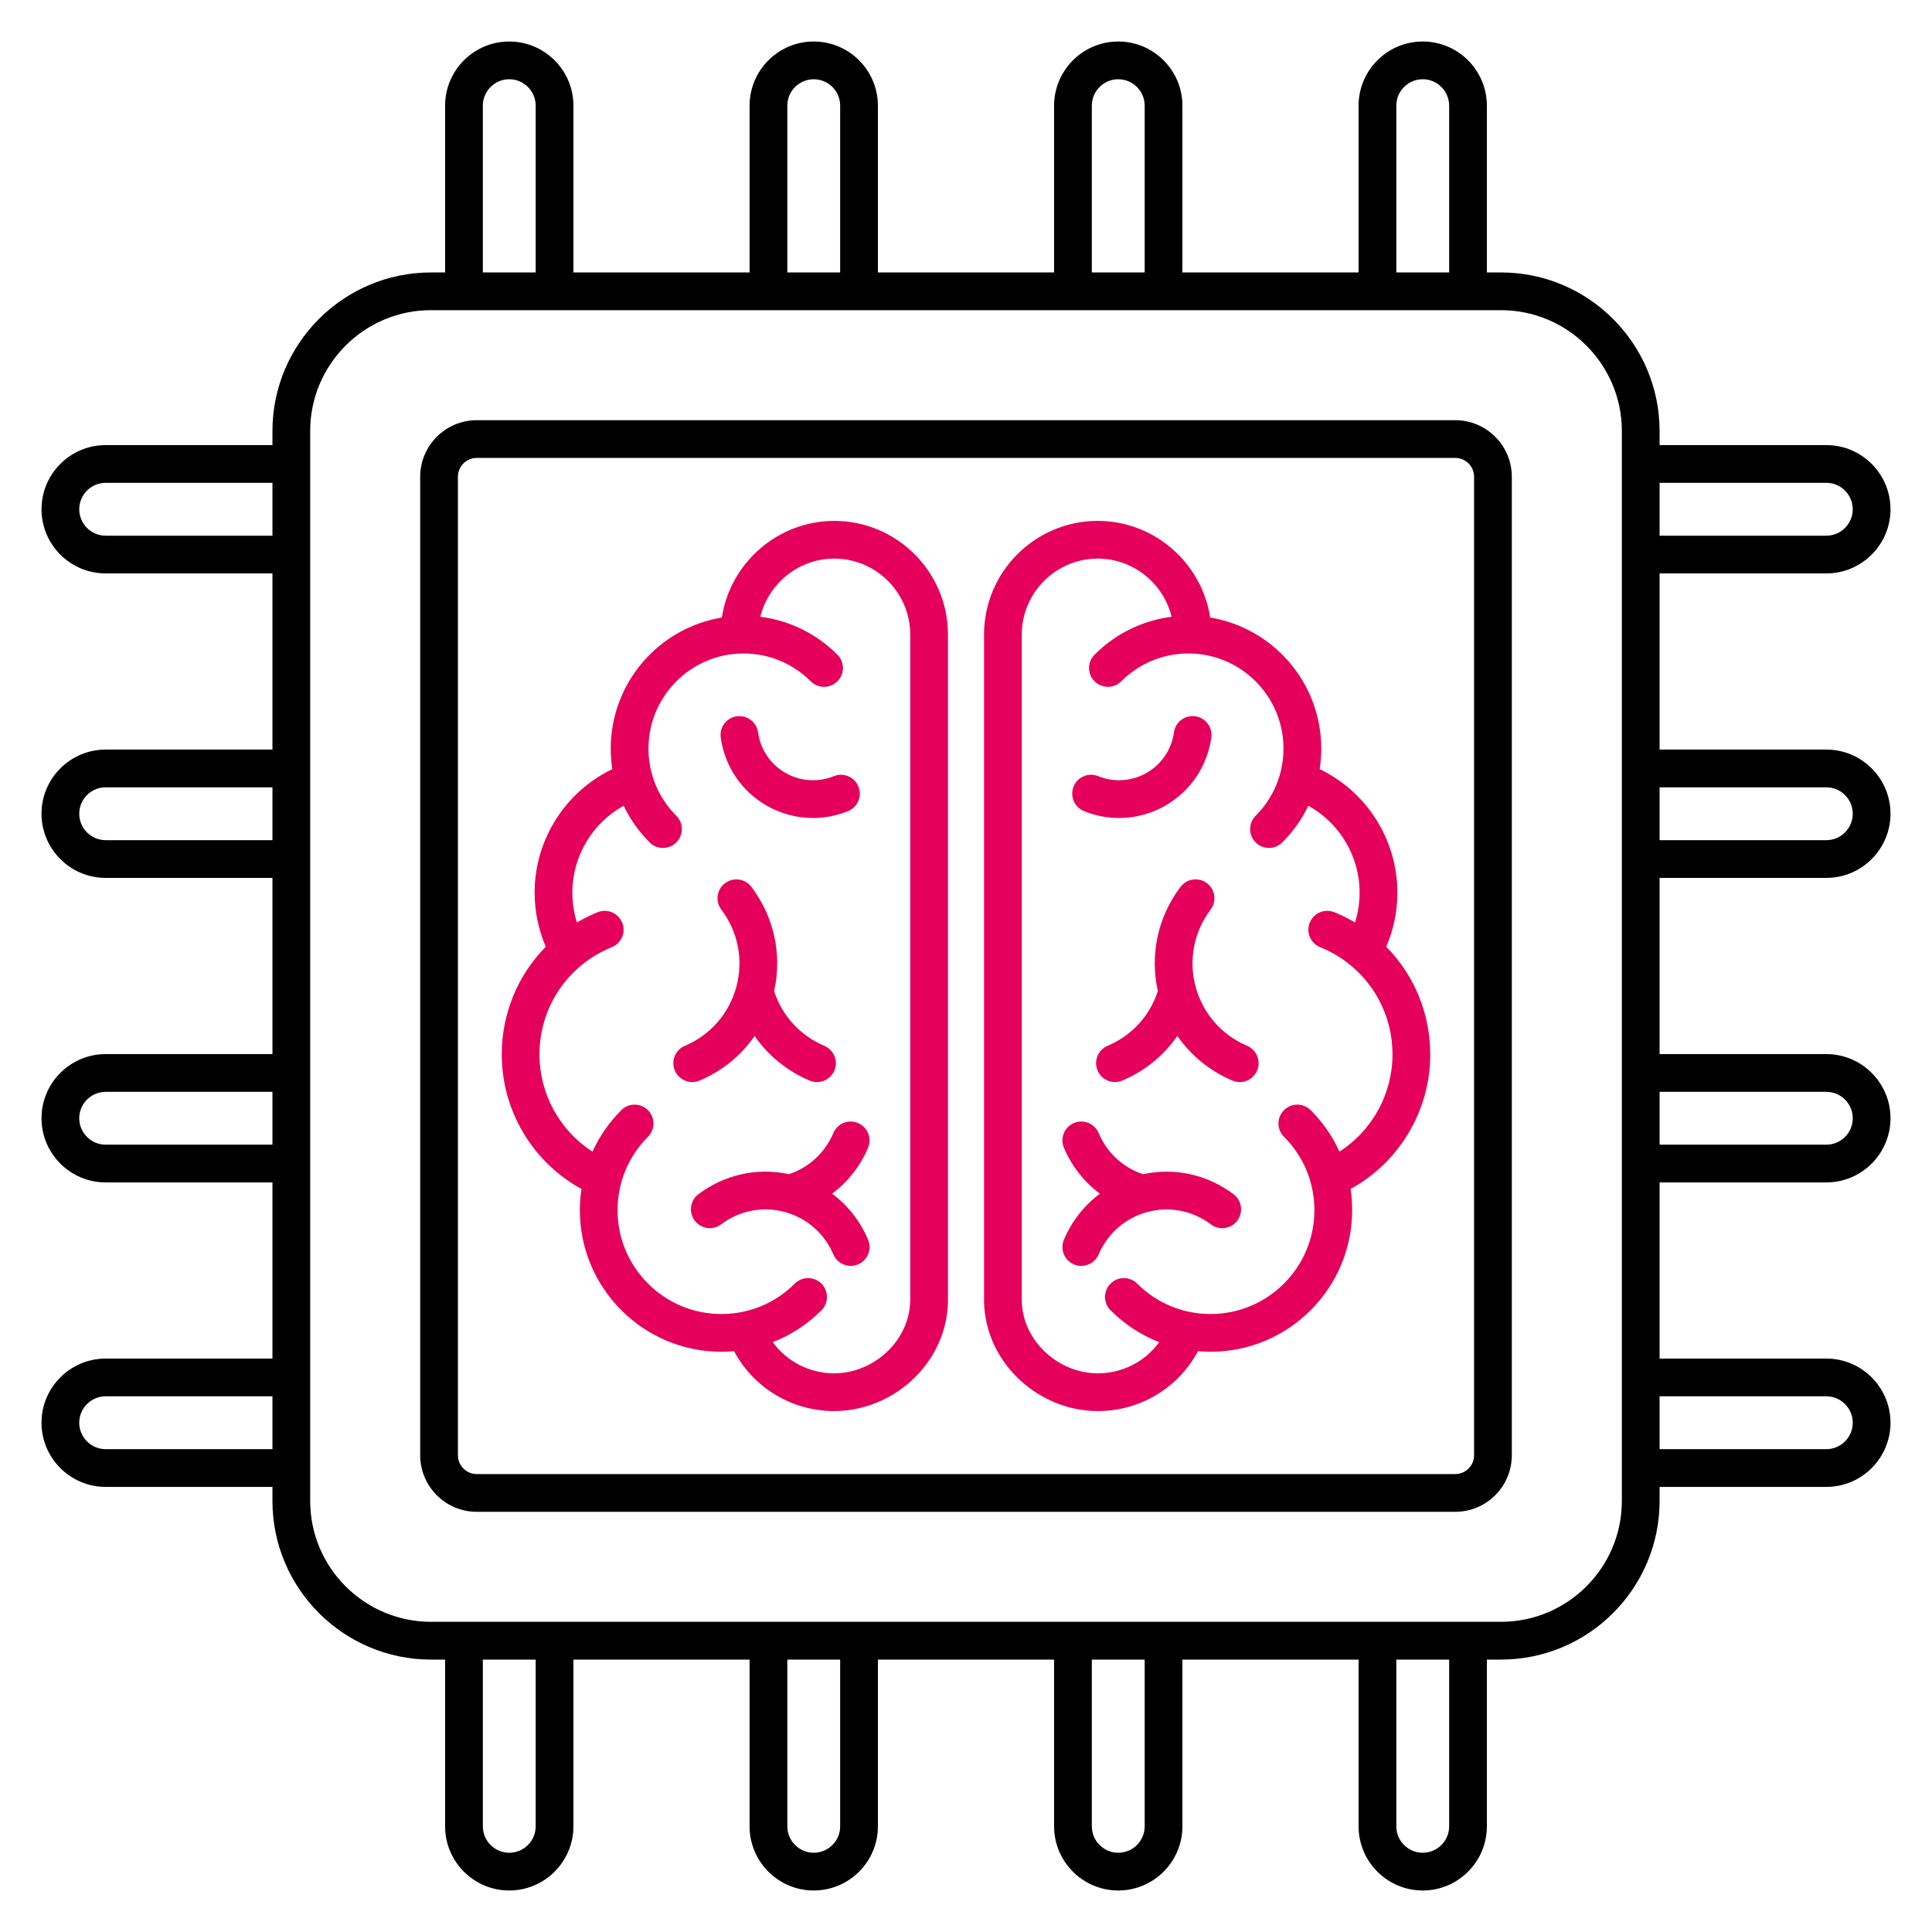 <svg width="60" height="60" viewBox="0 0 60 60" fill="none" xmlns="http://www.w3.org/2000/svg">
<path d="M46.176 9.046H45.005V3.281C45.005 2.829 44.636 2.461 44.184 2.461C43.732 2.461 43.364 2.829 43.364 3.281V9.046H42.192V3.281C42.192 2.183 43.086 1.289 44.184 1.289C45.282 1.289 46.176 2.183 46.176 3.281V9.046ZM36.721 9.046H35.549V3.281C35.549 2.829 35.181 2.461 34.728 2.461C34.276 2.461 33.908 2.829 33.908 3.281V9.046H32.736V3.281C32.736 2.183 33.63 1.289 34.728 1.289C35.826 1.289 36.721 2.183 36.721 3.281V9.046ZM27.264 9.046H26.092V3.281C26.092 2.829 25.724 2.461 25.271 2.461C24.819 2.461 24.451 2.829 24.451 3.281V9.046H23.279V3.281C23.279 2.183 24.173 1.289 25.271 1.289C26.369 1.289 27.264 2.183 27.264 3.281V9.046ZM17.808 9.046H16.636V3.281C16.636 2.829 16.268 2.461 15.815 2.461C15.363 2.461 14.995 2.829 14.995 3.281V9.046H13.823V3.281C13.823 2.183 14.717 1.289 15.815 1.289C16.913 1.289 17.808 2.183 17.808 3.281V9.046Z" fill="black"/>
<path d="M56.719 46.177H50.954V45.005H56.719C57.171 45.005 57.539 44.637 57.539 44.184C57.539 43.732 57.171 43.364 56.719 43.364H50.954V42.192H56.719C57.817 42.192 58.711 43.086 58.711 44.184C58.711 45.282 57.817 46.177 56.719 46.177ZM56.719 36.721H50.954V35.549H56.719C57.171 35.549 57.539 35.181 57.539 34.728C57.539 34.276 57.171 33.908 56.719 33.908H50.954V32.736H56.719C57.817 32.736 58.711 33.63 58.711 34.728C58.711 35.827 57.817 36.721 56.719 36.721ZM56.719 27.264H50.954V26.092H56.719C57.171 26.092 57.539 25.724 57.539 25.271C57.539 24.819 57.171 24.451 56.719 24.451H50.954V23.279H56.719C57.817 23.279 58.711 24.173 58.711 25.271C58.711 26.369 57.817 27.264 56.719 27.264ZM56.719 17.808H50.954V16.636H56.719C57.171 16.636 57.539 16.268 57.539 15.816C57.539 15.363 57.171 14.995 56.719 14.995H50.954V13.823H56.719C57.817 13.823 58.711 14.718 58.711 15.816C58.711 16.914 57.817 17.808 56.719 17.808Z" fill="black"/>
<path d="M44.184 58.711C43.086 58.711 42.192 57.817 42.192 56.719V50.954H43.364V56.719C43.364 57.171 43.732 57.539 44.184 57.539C44.636 57.539 45.005 57.171 45.005 56.719V50.954H46.176V56.719C46.176 57.817 45.282 58.711 44.184 58.711ZM34.728 58.711C33.63 58.711 32.736 57.817 32.736 56.719V50.954H33.908V56.719C33.908 57.171 34.276 57.539 34.728 57.539C35.181 57.539 35.549 57.171 35.549 56.719V50.954H36.721V56.719C36.721 57.817 35.826 58.711 34.728 58.711ZM25.271 58.711C24.173 58.711 23.279 57.817 23.279 56.719V50.954H24.451V56.719C24.451 57.171 24.819 57.539 25.271 57.539C25.724 57.539 26.092 57.171 26.092 56.719V50.954H27.264V56.719C27.264 57.817 26.37 58.711 25.271 58.711ZM15.815 58.711C14.717 58.711 13.823 57.817 13.823 56.719V50.954H14.995V56.719C14.995 57.171 15.363 57.539 15.815 57.539C16.268 57.539 16.636 57.171 16.636 56.719V50.954H17.808V56.719C17.808 57.817 16.913 58.711 15.815 58.711Z" fill="black"/>
<path d="M9.046 46.177H3.281C2.183 46.177 1.289 45.282 1.289 44.184C1.289 43.086 2.183 42.192 3.281 42.192H9.046V43.364H3.281C2.829 43.364 2.461 43.732 2.461 44.184C2.461 44.637 2.829 45.005 3.281 45.005H9.046V46.177ZM9.046 36.721H3.281C2.183 36.721 1.289 35.827 1.289 34.728C1.289 33.63 2.183 32.736 3.281 32.736H9.046V33.908H3.281C2.829 33.908 2.461 34.276 2.461 34.728C2.461 35.181 2.829 35.549 3.281 35.549H9.046V36.721ZM9.046 27.264H3.281C2.183 27.264 1.289 26.369 1.289 25.271C1.289 24.173 2.183 23.279 3.281 23.279H9.046V24.451H3.281C2.829 24.451 2.461 24.819 2.461 25.271C2.461 25.724 2.829 26.092 3.281 26.092H9.046V27.264ZM9.046 17.808H3.281C2.183 17.808 1.289 16.914 1.289 15.816C1.289 14.718 2.183 13.823 3.281 13.823H9.046V14.995H3.281C2.829 14.995 2.461 15.363 2.461 15.816C2.461 16.268 2.829 16.636 3.281 16.636H9.046V17.808Z" fill="black"/>
<path d="M46.614 51.54H13.386C10.67 51.54 8.461 49.33 8.461 46.615V13.386C8.461 10.67 10.671 8.461 13.386 8.461H46.615C49.331 8.461 51.54 10.671 51.54 13.386V46.615C51.54 49.33 49.33 51.54 46.614 51.54ZM13.386 9.632C11.317 9.632 9.633 11.316 9.633 13.385V46.614C9.633 48.683 11.317 50.367 13.386 50.367H46.615C48.684 50.367 50.368 48.683 50.368 46.614V13.386C50.368 11.317 48.684 9.633 46.615 9.633H13.386V9.632Z" fill="black"/>
<path d="M45.193 46.951H14.807C13.838 46.951 13.049 46.163 13.049 45.193V14.807C13.049 13.838 13.838 13.049 14.807 13.049H45.193C46.163 13.049 46.951 13.838 46.951 14.807V45.193C46.951 46.163 46.163 46.951 45.193 46.951ZM14.807 14.221C14.483 14.221 14.221 14.483 14.221 14.807V45.193C14.221 45.517 14.483 45.779 14.807 45.779H45.193C45.517 45.779 45.779 45.517 45.779 45.193V14.807C45.779 14.483 45.517 14.221 45.193 14.221H14.807Z" fill="black"/>
<path d="M34.092 43.822C33.15 43.822 32.222 43.425 31.547 42.734C30.89 42.06 30.541 41.19 30.56 40.282V19.709C30.56 17.761 32.145 16.177 34.092 16.177C35.849 16.177 37.326 17.484 37.583 19.178C39.538 19.5 41.033 21.202 41.033 23.247C41.033 23.463 41.017 23.677 40.984 23.886C42.444 24.587 43.397 26.077 43.397 27.721C43.397 28.3 43.279 28.874 43.051 29.402C43.913 30.274 44.418 31.464 44.418 32.747C44.418 34.492 43.458 36.094 41.943 36.925C41.976 37.141 41.992 37.362 41.992 37.584C41.992 40.008 40.02 41.98 37.596 41.98C37.465 41.98 37.334 41.974 37.204 41.962C36.593 43.104 35.408 43.822 34.092 43.822ZM34.092 17.348C32.792 17.348 31.732 18.407 31.732 19.709V40.29V40.304C31.717 40.896 31.949 41.468 32.386 41.916C32.842 42.383 33.463 42.65 34.092 42.65C34.861 42.65 35.563 42.284 36 41.682C35.44 41.465 34.927 41.13 34.489 40.692C34.26 40.464 34.26 40.092 34.489 39.864C34.717 39.635 35.089 39.635 35.317 39.864C35.926 40.473 36.735 40.808 37.596 40.808C39.374 40.808 40.82 39.362 40.82 37.584C40.82 36.723 40.485 35.913 39.876 35.305C39.647 35.077 39.647 34.705 39.876 34.477C40.104 34.248 40.476 34.248 40.704 34.477C41.083 34.855 41.384 35.291 41.599 35.766C42.613 35.111 43.245 33.976 43.245 32.747C43.245 31.275 42.364 29.968 40.999 29.416C40.699 29.296 40.554 28.953 40.676 28.654C40.797 28.354 41.139 28.208 41.439 28.33C41.664 28.42 41.878 28.527 42.082 28.648C42.176 28.349 42.224 28.036 42.224 27.721C42.224 26.589 41.601 25.559 40.632 25.023C40.432 25.44 40.16 25.826 39.824 26.162C39.596 26.391 39.224 26.391 38.995 26.162C38.767 25.934 38.767 25.562 38.995 25.334C39.553 24.776 39.86 24.035 39.86 23.247C39.86 21.619 38.536 20.294 36.908 20.294C36.12 20.294 35.379 20.602 34.821 21.159C34.593 21.388 34.221 21.388 33.993 21.159C33.764 20.931 33.764 20.559 33.993 20.331C34.647 19.677 35.482 19.269 36.385 19.155C36.135 18.122 35.197 17.348 34.092 17.348ZM33.58 39.314C33.504 39.314 33.427 39.299 33.352 39.267C33.054 39.141 32.915 38.797 33.041 38.5C33.286 37.922 33.672 37.434 34.158 37.072C33.673 36.71 33.286 36.223 33.041 35.645C32.915 35.347 33.054 35.003 33.353 34.877C33.651 34.751 33.995 34.89 34.12 35.189C34.378 35.8 34.876 36.259 35.499 36.466C36.483 36.253 37.499 36.476 38.31 37.089C38.568 37.283 38.619 37.651 38.425 37.909C38.23 38.167 37.862 38.218 37.605 38.024C37.037 37.596 36.32 37.456 35.635 37.639C34.949 37.824 34.398 38.304 34.12 38.958C34.026 39.179 33.809 39.314 33.58 39.314ZM38.502 33.605C38.426 33.605 38.349 33.59 38.274 33.558C37.571 33.26 36.983 32.779 36.564 32.172C36.144 32.779 35.557 33.26 34.854 33.558C34.556 33.684 34.212 33.545 34.087 33.246C33.96 32.949 34.099 32.604 34.398 32.478C35.148 32.161 35.71 31.546 35.958 30.778C35.705 29.646 35.958 28.475 36.662 27.543C36.857 27.285 37.225 27.233 37.483 27.428C37.74 27.622 37.792 27.99 37.597 28.248C37.078 28.936 36.907 29.808 37.13 30.64C37.353 31.472 37.936 32.142 38.731 32.478C39.028 32.605 39.168 32.949 39.041 33.246C38.947 33.471 38.731 33.605 38.502 33.605ZM34.756 25.404C34.388 25.404 34.019 25.334 33.665 25.189C33.365 25.068 33.221 24.727 33.341 24.427C33.463 24.127 33.804 23.982 34.104 24.103C34.6 24.305 35.151 24.266 35.614 23.999C36.076 23.732 36.385 23.275 36.458 22.744C36.503 22.423 36.799 22.2 37.119 22.244C37.439 22.289 37.663 22.586 37.619 22.905C37.494 23.796 36.976 24.564 36.199 25.014C35.752 25.273 35.255 25.404 34.756 25.404Z" fill="#E4005B"/>
<path d="M25.908 43.822C24.592 43.822 23.407 43.103 22.797 41.962C22.666 41.974 22.535 41.98 22.404 41.98C19.981 41.98 18.008 40.008 18.008 37.584C18.008 37.362 18.025 37.14 18.058 36.925C16.542 36.094 15.582 34.492 15.582 32.747C15.582 31.464 16.089 30.274 16.949 29.402C16.722 28.874 16.603 28.3 16.603 27.721C16.603 26.077 17.557 24.587 19.016 23.886C18.983 23.677 18.967 23.463 18.967 23.247C18.967 21.203 20.462 19.501 22.417 19.178C22.676 17.486 24.152 16.177 25.908 16.177C27.856 16.177 29.44 17.761 29.44 19.709V40.283C29.461 41.19 29.111 42.061 28.453 42.735C27.778 43.426 26.85 43.822 25.908 43.822ZM24 41.682C24.437 42.284 25.139 42.65 25.908 42.65C26.537 42.65 27.158 42.382 27.614 41.916C28.05 41.468 28.282 40.896 28.268 40.304C28.268 40.3 28.268 40.295 28.268 40.29V19.709C28.268 18.408 27.21 17.348 25.908 17.348C24.804 17.348 23.865 18.122 23.614 19.155C24.518 19.269 25.352 19.677 26.006 20.331C26.235 20.559 26.235 20.931 26.006 21.159C25.778 21.388 25.406 21.388 25.178 21.159C24.62 20.602 23.879 20.294 23.091 20.294C21.463 20.294 20.139 21.619 20.139 23.247C20.139 24.035 20.446 24.776 21.004 25.334C21.232 25.562 21.232 25.934 21.004 26.162C20.775 26.391 20.404 26.391 20.175 26.162C19.839 25.826 19.567 25.44 19.368 25.023C18.398 25.559 17.775 26.589 17.775 27.721C17.775 28.036 17.823 28.349 17.917 28.648C18.121 28.527 18.335 28.422 18.56 28.33C18.86 28.208 19.201 28.354 19.323 28.654C19.445 28.953 19.3 29.294 19 29.416C17.636 29.968 16.754 31.275 16.754 32.747C16.754 33.976 17.386 35.111 18.4 35.766C18.615 35.292 18.916 34.856 19.295 34.477C19.523 34.248 19.895 34.248 20.123 34.477C20.352 34.705 20.352 35.077 20.123 35.305C19.514 35.914 19.179 36.723 19.179 37.584C19.179 39.362 20.625 40.808 22.403 40.808C23.264 40.808 24.074 40.473 24.682 39.864C24.911 39.635 25.282 39.635 25.511 39.864C25.739 40.092 25.739 40.464 25.511 40.692C25.073 41.13 24.56 41.465 24 41.682ZM26.42 39.314C26.192 39.314 25.975 39.179 25.88 38.957C25.603 38.303 25.051 37.822 24.366 37.638C23.681 37.454 22.963 37.595 22.396 38.023C22.138 38.218 21.77 38.167 21.576 37.908C21.381 37.65 21.431 37.282 21.69 37.087C22.501 36.476 23.517 36.253 24.502 36.465C25.124 36.258 25.622 35.798 25.88 35.188C26.006 34.89 26.35 34.751 26.647 34.876C26.945 35.003 27.084 35.346 26.959 35.644C26.714 36.221 26.329 36.709 25.842 37.071C26.327 37.432 26.714 37.921 26.959 38.498C27.086 38.796 26.946 39.141 26.648 39.266C26.573 39.299 26.496 39.314 26.42 39.314ZM21.498 33.605C21.27 33.605 21.053 33.47 20.958 33.247C20.831 32.95 20.971 32.605 21.268 32.48C22.063 32.143 22.647 31.473 22.869 30.641C23.092 29.809 22.922 28.937 22.402 28.249C22.207 27.991 22.258 27.623 22.517 27.429C22.774 27.234 23.142 27.285 23.337 27.544C24.041 28.477 24.294 29.647 24.041 30.779C24.29 31.547 24.851 32.162 25.601 32.48C25.898 32.606 26.038 32.95 25.913 33.247C25.786 33.545 25.443 33.684 25.145 33.559C24.442 33.261 23.855 32.78 23.435 32.173C23.016 32.78 22.429 33.261 21.726 33.559C21.652 33.59 21.574 33.605 21.498 33.605ZM25.246 25.404C24.747 25.404 24.25 25.273 23.802 25.015C23.024 24.566 22.507 23.797 22.383 22.907C22.338 22.587 22.562 22.29 22.882 22.246C23.203 22.201 23.498 22.425 23.543 22.745C23.617 23.275 23.925 23.733 24.388 24C24.851 24.267 25.401 24.305 25.897 24.104C26.197 23.982 26.538 24.128 26.66 24.428C26.782 24.728 26.637 25.069 26.337 25.191C25.983 25.332 25.613 25.404 25.246 25.404Z" fill="#E4005B"/>
</svg>
